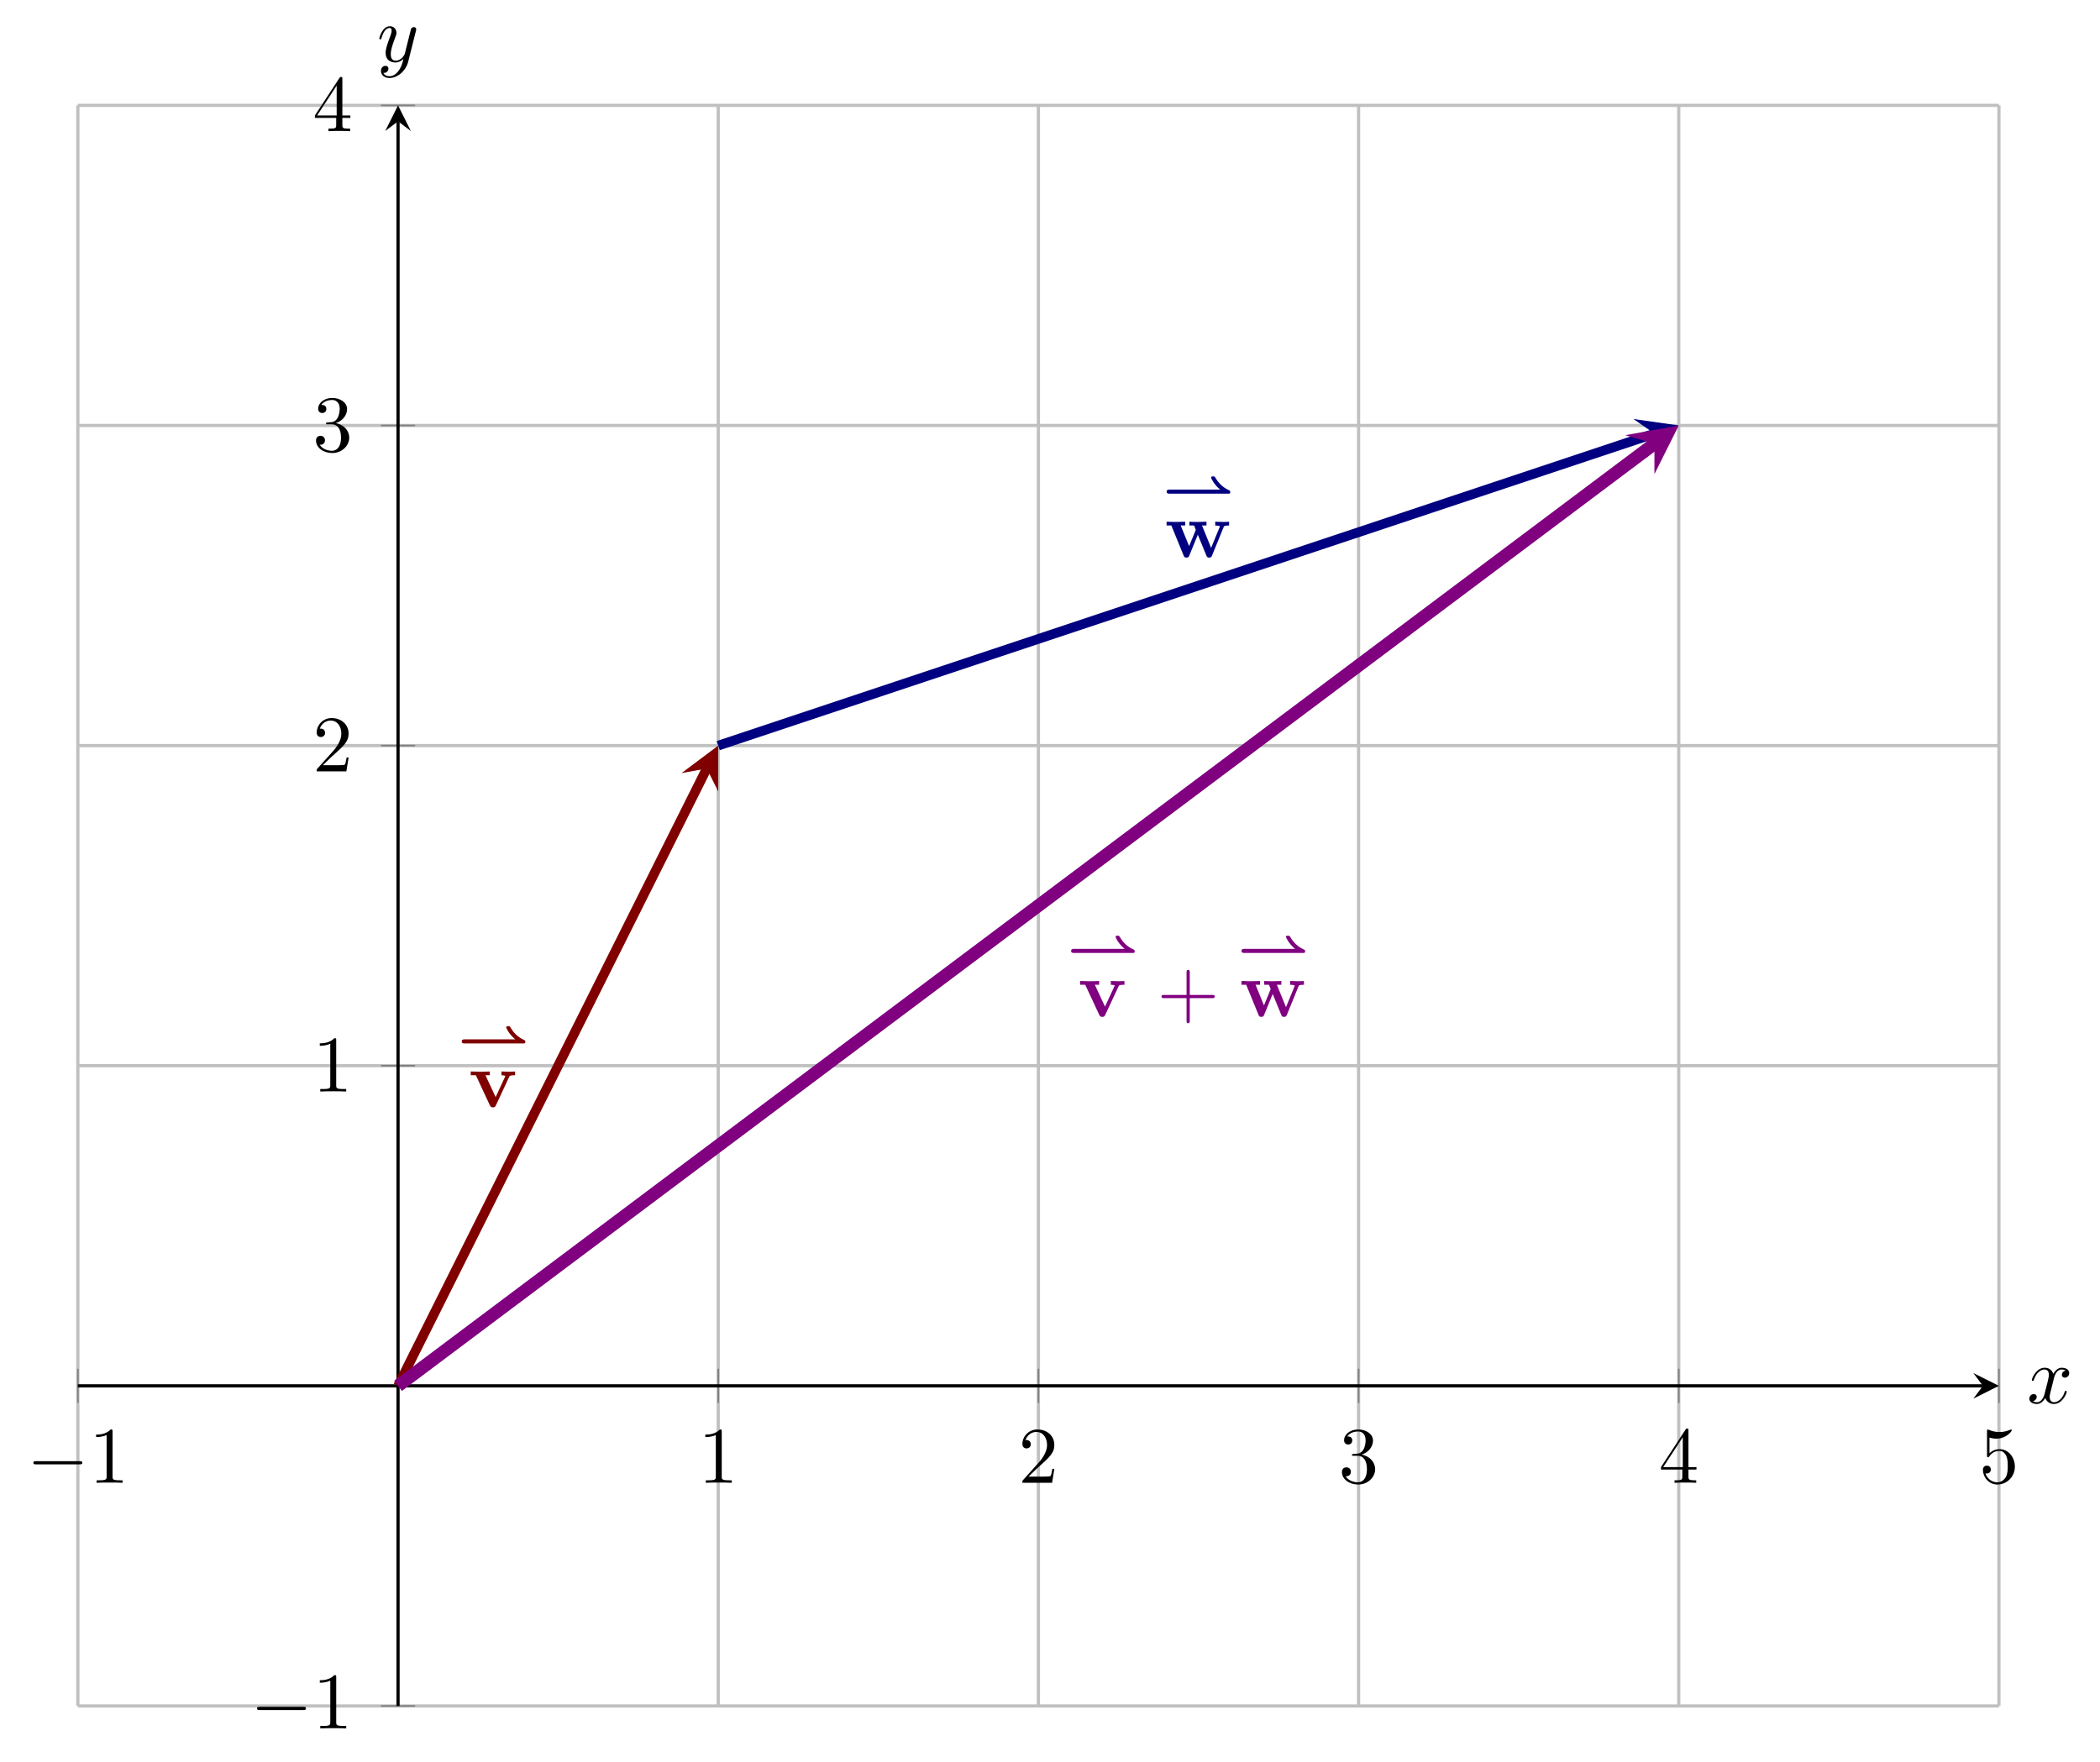 <?xml version='1.0' encoding='UTF-8'?>
<!-- This file was generated by dvisvgm 3.2.2 -->
<svg version='1.1' xmlns='http://www.w3.org/2000/svg' xmlns:xlink='http://www.w3.org/1999/xlink' width='365.813pt' height='306.954pt' viewBox='0 94.767 365.813 306.954'>
<defs>
<path id='g4-118' d='M5.041-3.746C5.101-3.885 5.141-3.955 5.778-3.955V-4.423C5.529-4.403 5.24-4.394 4.991-4.394S4.294-4.413 4.085-4.423V-3.955C4.274-3.955 4.563-3.925 4.563-3.846C4.563-3.836 4.553-3.816 4.513-3.726L3.357-1.235L2.092-3.955H2.63V-4.423C2.301-4.403 1.405-4.394 1.395-4.394C1.116-4.394 .667-4.413 .259-4.423V-3.955H.897L2.64-.209C2.76 .04 2.889 .04 3.019 .04C3.188 .04 3.288 .01 3.387-.199L5.041-3.746Z'/>
<path id='g4-119' d='M7.342-3.746C7.392-3.875 7.432-3.955 8.02-3.955V-4.423C7.791-4.403 7.492-4.394 7.253-4.394C6.984-4.394 6.516-4.413 6.296-4.423V-3.955C6.386-3.955 6.874-3.945 6.874-3.836C6.874-3.806 6.844-3.746 6.834-3.716L5.788-1.166L4.653-3.955H5.21V-4.423C4.892-4.413 4.374-4.394 4.075-4.394C3.656-4.394 3.238-4.413 3.078-4.423V-3.955H3.666C3.875-3.457 3.875-3.437 3.875-3.427C3.875-3.387 3.846-3.328 3.836-3.298L3.049-1.385L2.002-3.955H2.56V-4.423C2.152-4.403 1.743-4.394 1.335-4.394C1.026-4.394 .588-4.413 .249-4.423V-3.955H.837L2.361-.229C2.431-.06 2.471 .04 2.72 .04S3.009-.06 3.078-.229L4.134-2.809L5.191-.229C5.26-.06 5.3 .04 5.549 .04S5.838-.06 5.908-.229L7.342-3.746Z'/>
<path id='g2-42' d='M8.208-1.492C8.362-1.492 8.466-1.492 8.466-1.695C8.466-1.764 8.466-1.841 8.376-1.89C7.992-2.071 7.197-2.448 6.604-3.501C6.521-3.633 6.514-3.64 6.332-3.64C6.214-3.64 6.081-3.64 6.081-3.487C6.081-3.389 6.486-2.58 7.218-2.001H.907C.802-2.001 .551-2.001 .551-1.75C.551-1.492 .795-1.492 .907-1.492H8.208Z'/>
<path id='g10-120' d='M3.328-3.009C3.387-3.268 3.616-4.184 4.314-4.184C4.364-4.184 4.603-4.184 4.812-4.055C4.533-4.005 4.334-3.756 4.334-3.517C4.334-3.357 4.443-3.168 4.712-3.168C4.932-3.168 5.25-3.347 5.25-3.746C5.25-4.264 4.663-4.403 4.324-4.403C3.746-4.403 3.397-3.875 3.278-3.646C3.029-4.304 2.491-4.403 2.202-4.403C1.166-4.403 .598-3.118 .598-2.869C.598-2.77 .697-2.77 .717-2.77C.797-2.77 .827-2.79 .847-2.879C1.186-3.935 1.843-4.184 2.182-4.184C2.371-4.184 2.72-4.095 2.72-3.517C2.72-3.208 2.55-2.54 2.182-1.146C2.022-.528 1.674-.11 1.235-.11C1.176-.11 .946-.11 .737-.239C.986-.289 1.205-.498 1.205-.777C1.205-1.046 .986-1.126 .837-1.126C.538-1.126 .289-.867 .289-.548C.289-.09 .787 .11 1.225 .11C1.883 .11 2.242-.588 2.271-.648C2.391-.279 2.75 .11 3.347 .11C4.374 .11 4.941-1.176 4.941-1.425C4.941-1.524 4.852-1.524 4.822-1.524C4.732-1.524 4.712-1.484 4.692-1.415C4.364-.349 3.686-.11 3.367-.11C2.979-.11 2.819-.428 2.819-.767C2.819-.986 2.879-1.205 2.989-1.644L3.328-3.009Z'/>
<path id='g10-121' d='M4.842-3.796C4.882-3.935 4.882-3.955 4.882-4.025C4.882-4.204 4.742-4.294 4.593-4.294C4.493-4.294 4.334-4.234 4.244-4.085C4.224-4.035 4.144-3.726 4.105-3.547C4.035-3.288 3.965-3.019 3.905-2.75L3.457-.956C3.417-.807 2.989-.11 2.331-.11C1.823-.11 1.714-.548 1.714-.917C1.714-1.375 1.883-1.993 2.222-2.869C2.381-3.278 2.421-3.387 2.421-3.587C2.421-4.035 2.102-4.403 1.604-4.403C.658-4.403 .289-2.959 .289-2.869C.289-2.77 .389-2.77 .408-2.77C.508-2.77 .518-2.79 .568-2.949C.837-3.885 1.235-4.184 1.574-4.184C1.654-4.184 1.823-4.184 1.823-3.866C1.823-3.616 1.724-3.357 1.654-3.168C1.255-2.112 1.076-1.544 1.076-1.076C1.076-.189 1.704 .11 2.291 .11C2.68 .11 3.019-.06 3.298-.339C3.168 .179 3.049 .667 2.65 1.196C2.391 1.534 2.012 1.823 1.554 1.823C1.415 1.823 .966 1.793 .797 1.405C.956 1.405 1.086 1.405 1.225 1.285C1.325 1.196 1.425 1.066 1.425 .877C1.425 .568 1.156 .528 1.056 .528C.827 .528 .498 .687 .498 1.176C.498 1.674 .936 2.042 1.554 2.042C2.58 2.042 3.606 1.136 3.885 .01L4.842-3.796Z'/>
<path id='g13-43' d='M4.075-2.291H6.854C6.994-2.291 7.183-2.291 7.183-2.491S6.994-2.69 6.854-2.69H4.075V-5.479C4.075-5.619 4.075-5.808 3.875-5.808S3.676-5.619 3.676-5.479V-2.69H.887C.747-2.69 .558-2.69 .558-2.491S.747-2.291 .887-2.291H3.676V.498C3.676 .638 3.676 .827 3.875 .827S4.075 .638 4.075 .498V-2.291Z'/>
<path id='g13-49' d='M2.929-6.376C2.929-6.615 2.929-6.635 2.7-6.635C2.082-5.998 1.205-5.998 .887-5.998V-5.689C1.086-5.689 1.674-5.689 2.192-5.948V-.787C2.192-.428 2.162-.309 1.265-.309H.946V0C1.295-.03 2.162-.03 2.56-.03S3.826-.03 4.174 0V-.309H3.856C2.959-.309 2.929-.418 2.929-.787V-6.376Z'/>
<path id='g13-50' d='M1.265-.767L2.321-1.793C3.875-3.168 4.473-3.706 4.473-4.702C4.473-5.838 3.577-6.635 2.361-6.635C1.235-6.635 .498-5.719 .498-4.832C.498-4.274 .996-4.274 1.026-4.274C1.196-4.274 1.544-4.394 1.544-4.802C1.544-5.061 1.365-5.32 1.016-5.32C.936-5.32 .917-5.32 .887-5.31C1.116-5.958 1.654-6.326 2.232-6.326C3.138-6.326 3.567-5.519 3.567-4.702C3.567-3.905 3.068-3.118 2.521-2.501L.608-.369C.498-.259 .498-.239 .498 0H4.194L4.473-1.733H4.224C4.174-1.435 4.105-.996 4.005-.847C3.935-.767 3.278-.767 3.059-.767H1.265Z'/>
<path id='g13-51' d='M2.889-3.507C3.706-3.776 4.284-4.473 4.284-5.26C4.284-6.077 3.407-6.635 2.451-6.635C1.445-6.635 .687-6.037 .687-5.28C.687-4.951 .907-4.762 1.196-4.762C1.504-4.762 1.704-4.981 1.704-5.27C1.704-5.768 1.235-5.768 1.086-5.768C1.395-6.257 2.052-6.386 2.411-6.386C2.819-6.386 3.367-6.167 3.367-5.27C3.367-5.151 3.347-4.573 3.088-4.134C2.79-3.656 2.451-3.626 2.202-3.616C2.122-3.606 1.883-3.587 1.813-3.587C1.733-3.577 1.664-3.567 1.664-3.467C1.664-3.357 1.733-3.357 1.903-3.357H2.341C3.158-3.357 3.527-2.68 3.527-1.704C3.527-.349 2.839-.06 2.401-.06C1.973-.06 1.225-.229 .877-.817C1.225-.767 1.534-.986 1.534-1.365C1.534-1.724 1.265-1.923 .976-1.923C.737-1.923 .418-1.783 .418-1.345C.418-.438 1.345 .219 2.431 .219C3.646 .219 4.553-.687 4.553-1.704C4.553-2.521 3.925-3.298 2.889-3.507Z'/>
<path id='g13-52' d='M2.929-1.644V-.777C2.929-.418 2.909-.309 2.172-.309H1.963V0C2.371-.03 2.889-.03 3.308-.03S4.254-.03 4.663 0V-.309H4.453C3.716-.309 3.696-.418 3.696-.777V-1.644H4.692V-1.953H3.696V-6.486C3.696-6.685 3.696-6.745 3.537-6.745C3.447-6.745 3.417-6.745 3.337-6.625L.279-1.953V-1.644H2.929ZM2.989-1.953H.558L2.989-5.669V-1.953Z'/>
<path id='g13-53' d='M4.473-2.002C4.473-3.188 3.656-4.184 2.58-4.184C2.102-4.184 1.674-4.025 1.315-3.676V-5.619C1.514-5.559 1.843-5.489 2.162-5.489C3.387-5.489 4.085-6.396 4.085-6.526C4.085-6.585 4.055-6.635 3.985-6.635C3.975-6.635 3.955-6.635 3.905-6.605C3.706-6.516 3.218-6.316 2.55-6.316C2.152-6.316 1.694-6.386 1.225-6.595C1.146-6.625 1.126-6.625 1.106-6.625C1.006-6.625 1.006-6.545 1.006-6.386V-3.437C1.006-3.258 1.006-3.178 1.146-3.178C1.215-3.178 1.235-3.208 1.275-3.268C1.385-3.427 1.753-3.965 2.56-3.965C3.078-3.965 3.328-3.507 3.407-3.328C3.567-2.959 3.587-2.57 3.587-2.072C3.587-1.724 3.587-1.126 3.347-.707C3.108-.319 2.74-.06 2.281-.06C1.554-.06 .986-.588 .817-1.176C.847-1.166 .877-1.156 .986-1.156C1.315-1.156 1.484-1.405 1.484-1.644S1.315-2.132 .986-2.132C.847-2.132 .498-2.062 .498-1.604C.498-.747 1.186 .219 2.301 .219C3.457 .219 4.473-.737 4.473-2.002Z'/>
<path id='g7-0' d='M6.565-2.291C6.735-2.291 6.914-2.291 6.914-2.491S6.735-2.69 6.565-2.69H1.176C1.006-2.69 .827-2.69 .827-2.491S1.006-2.291 1.176-2.291H6.565Z'/>
</defs>
<g id='page5' transform='matrix(1.4 0 0 1.4 0 0)'>
<g stroke-miterlimit='10' transform='translate(9.686,279.998)scale(0.996,-0.996)'>
<g fill='#000' stroke='#000'>
<g stroke-width='0.4'>
<g stroke='none' transform='scale(-1.004,1.004)translate(9.686,279.998)scale(-1,-1)'/>
<g transform='translate(-9.722,-6.972)'>
<g stroke='none' transform='scale(-1.004,1.004)translate(9.686,279.998)scale(-1,-1)'>
<g stroke='#000' stroke-miterlimit='10' transform='translate(19.371,273.052)scale(0.996,-0.996)'>
<g fill='#000' stroke='#000'>
<g stroke-width='0.4'>
<g stroke-width='0.4'>
<g fill='#c0c0c0' stroke='#c0c0c0'>
<path d='M0 0V199.997M79.999 0V199.997M119.998 0V199.997M159.998 0V199.997M199.997 0V199.997M239.996 0V199.997' fill='none'/>
</g>
</g>
<g stroke-width='0.4'>
<g fill='#c0c0c0' stroke='#c0c0c0'>
<path d='M0 0H239.996M0 79.999H239.996M0 119.998H239.996M0 159.998H239.996M0 199.997H239.996' fill='none'/>
</g>
</g>
<g stroke-width='0.2'>
<g fill='#808080' stroke='#808080'>
<path d='M0 37.866V42.133M79.999 37.866V42.133M119.998 37.866V42.133M159.998 37.866V42.133M199.997 37.866V42.133M239.996 37.866V42.133' fill='none'/>
</g>
</g>
<g stroke-width='0.2'>
<g fill='#808080' stroke='#808080'>
<path d='M37.866 0H42.133M37.866 79.999H42.133M37.866 119.998H42.133M37.866 159.998H42.133M37.866 199.997H42.133' fill='none'/>
</g>
</g>
<path d='M0 39.999H237.996' fill='none'/>
<g transform='translate(237.996,39.999)'>
<path d='M2 0L-1.2 1.6L0 0L-1.2-1.6' stroke='none'/>
</g>
<path d='M39.999 0V197.997' fill='none'/>
<g transform='matrix(0.0,1.0,-1.0,0.0,39.999,197.997)'>
<path d='M2 0L-1.2 1.6L0 0L-1.2-1.6' stroke='none'/>
</g>
<g transform='translate(-6.389,27.888)'>
<g stroke='none' transform='scale(-1.004,1.004)translate(19.371,273.052)scale(-1,-1)'>
<g fill='#000'>
<g stroke='none'>
<use x='19.371' y='273.052' xlink:href='#g7-0'/>
<use x='27.12' y='273.052' xlink:href='#g13-49'/>
</g>
</g>
</g>
</g>
<g transform='translate(77.499,27.888)'>
<g stroke='none' transform='scale(-1.004,1.004)translate(19.371,273.052)scale(-1,-1)'>
<g fill='#000'>
<g stroke='none'>
<use x='19.371' y='273.052' xlink:href='#g13-49'/>
</g>
</g>
</g>
</g>
<g transform='translate(117.498,27.888)'>
<g stroke='none' transform='scale(-1.004,1.004)translate(19.371,273.052)scale(-1,-1)'>
<g fill='#000'>
<g stroke='none'>
<use x='19.371' y='273.052' xlink:href='#g13-50'/>
</g>
</g>
</g>
</g>
<g transform='translate(157.498,27.888)'>
<g stroke='none' transform='scale(-1.004,1.004)translate(19.371,273.052)scale(-1,-1)'>
<g fill='#000'>
<g stroke='none'>
<use x='19.371' y='273.052' xlink:href='#g13-51'/>
</g>
</g>
</g>
</g>
<g transform='translate(197.497,27.888)'>
<g stroke='none' transform='scale(-1.004,1.004)translate(19.371,273.052)scale(-1,-1)'>
<g fill='#000'>
<g stroke='none'>
<use x='19.371' y='273.052' xlink:href='#g13-52'/>
</g>
</g>
</g>
</g>
<g transform='translate(237.496,27.888)'>
<g stroke='none' transform='scale(-1.004,1.004)translate(19.371,273.052)scale(-1,-1)'>
<g fill='#000'>
<g stroke='none'>
<use x='19.371' y='273.052' xlink:href='#g13-53'/>
</g>
</g>
</g>
</g>
<g transform='translate(21.555,-2.806)'>
<g stroke='none' transform='scale(-1.004,1.004)translate(19.371,273.052)scale(-1,-1)'>
<g fill='#000'>
<g stroke='none'>
<use x='19.371' y='273.052' xlink:href='#g7-0'/>
<use x='27.12' y='273.052' xlink:href='#g13-49'/>
</g>
</g>
</g>
</g>
<g transform='translate(29.333,76.777)'>
<g stroke='none' transform='scale(-1.004,1.004)translate(19.371,273.052)scale(-1,-1)'>
<g fill='#000'>
<g stroke='none'>
<use x='19.371' y='273.052' xlink:href='#g13-49'/>
</g>
</g>
</g>
</g>
<g transform='translate(29.333,116.776)'>
<g stroke='none' transform='scale(-1.004,1.004)translate(19.371,273.052)scale(-1,-1)'>
<g fill='#000'>
<g stroke='none'>
<use x='19.371' y='273.052' xlink:href='#g13-50'/>
</g>
</g>
</g>
</g>
<g transform='translate(29.333,156.775)'>
<g stroke='none' transform='scale(-1.004,1.004)translate(19.371,273.052)scale(-1,-1)'>
<g fill='#000'>
<g stroke='none'>
<use x='19.371' y='273.052' xlink:href='#g13-51'/>
</g>
</g>
</g>
</g>
<g transform='translate(29.333,196.775)'>
<g stroke='none' transform='scale(-1.004,1.004)translate(19.371,273.052)scale(-1,-1)'>
<g fill='#000'>
<g stroke='none'>
<use x='19.371' y='273.052' xlink:href='#g13-52'/>
</g>
</g>
</g>
</g>
<clipPath id='pgfcp1'>
<path d='M0 0H239.996V199.997H0Z'/> </clipPath>
<g clip-path='url(#pgfcp1)'>
<g stroke-width='1.2'>
<g fill='#000080' stroke='#000080'>
<path d='M79.999 119.998L196.961 158.986' fill='none'/>
<g transform='matrix(0.949,0.316,-0.316,0.949,196.961,158.986)'>
<path d='M3.2 0L-1.92 2.56L0 0L-1.92-2.56' stroke='none'/>
</g>
</g>
</g>
<g stroke-width='1.2'>
<g fill='#800000' stroke='#800000'>
<path d='M39.999 39.999L78.568 117.136' fill='none'/>
<g transform='matrix(0.447,0.894,-0.894,0.447,78.568,117.136)'>
<path d='M3.2 0L-1.92 2.56L0 0L-1.92-2.56' stroke='none'/>
</g>
</g>
</g>
<g stroke-width='1.6'>
<g fill='#800080' stroke='#800080'>
<path d='M39.999 39.999L196.957 157.718' fill='none'/>
<g transform='matrix(0.8,0.6,-0.6,0.8,196.957,157.718)'>
<path d='M3.8 0L-2.28 3.04L0 0L-2.28-3.04' stroke='none'/>
</g>
</g>
</g>
<g fill='#800000' stroke='#800000'>
<g fill='#800000' stroke='#800000'>
</g>
<g transform='translate(47.405,74.839)'>
<g stroke='none' transform='scale(-1.004,1.004)translate(19.371,273.052)scale(-1,-1)'>
<g fill='#800000'>
<g stroke='none'>
<g fill='#800000'>
<use x='19.371' y='266.632' xlink:href='#g2-42'/>
<use x='20.782' y='273.052' xlink:href='#g4-118'/>
</g>
</g>
</g>
</g>
</g>
</g>
<g fill='#000080' stroke='#000080'>
<g fill='#000080' stroke='#000080'>
</g>
<g transform='translate(135.467,143.531)'>
<g stroke='none' transform='scale(-1.004,1.004)translate(19.371,273.052)scale(-1,-1)'>
<g fill='#000080'>
<g stroke='none'>
<g fill='#000080'>
<use x='19.371' y='266.632' xlink:href='#g2-42'/>
<use x='19.668' y='273.052' xlink:href='#g4-119'/>
</g>
</g>
</g>
</g>
</g>
</g>
<g fill='#800080' stroke='#800080'>
<g fill='#800080' stroke='#800080'>
</g>
<g transform='translate(123.531,86.145)'>
<g stroke='none' transform='scale(-1.004,1.004)translate(19.371,273.052)scale(-1,-1)'>
<g fill='#800080'>
<g stroke='none'>
<g fill='#800080'>
<use x='19.371' y='266.632' xlink:href='#g2-42'/>
<use x='20.782' y='273.052' xlink:href='#g4-118'/>
<use x='30.612' y='273.052' xlink:href='#g13-43'/>
<use x='40.575' y='266.632' xlink:href='#g2-42'/>
<use x='40.872' y='273.052' xlink:href='#g4-119'/>
</g>
</g>
</g>
</g>
</g>
</g>
</g>
<g transform='translate(243.505,37.842)'>
<g stroke='none' transform='scale(-1.004,1.004)translate(19.371,273.052)scale(-1,-1)'>
<g fill='#000'>
<g stroke='none'>
<use x='19.371' y='273.052' xlink:href='#g10-120'/>
</g>
</g>
</g>
</g>
<g transform='translate(37.368,205.465)'>
<g stroke='none' transform='scale(-1.004,1.004)translate(19.371,273.052)scale(-1,-1)'>
<g fill='#000'>
<g stroke='none'>
<use x='19.371' y='273.052' xlink:href='#g10-121'/>
</g>
</g>
</g>
</g>
</g>
</g>
</g>
</g>
</g>
</g>
</g>
</g>
</g>
</svg>